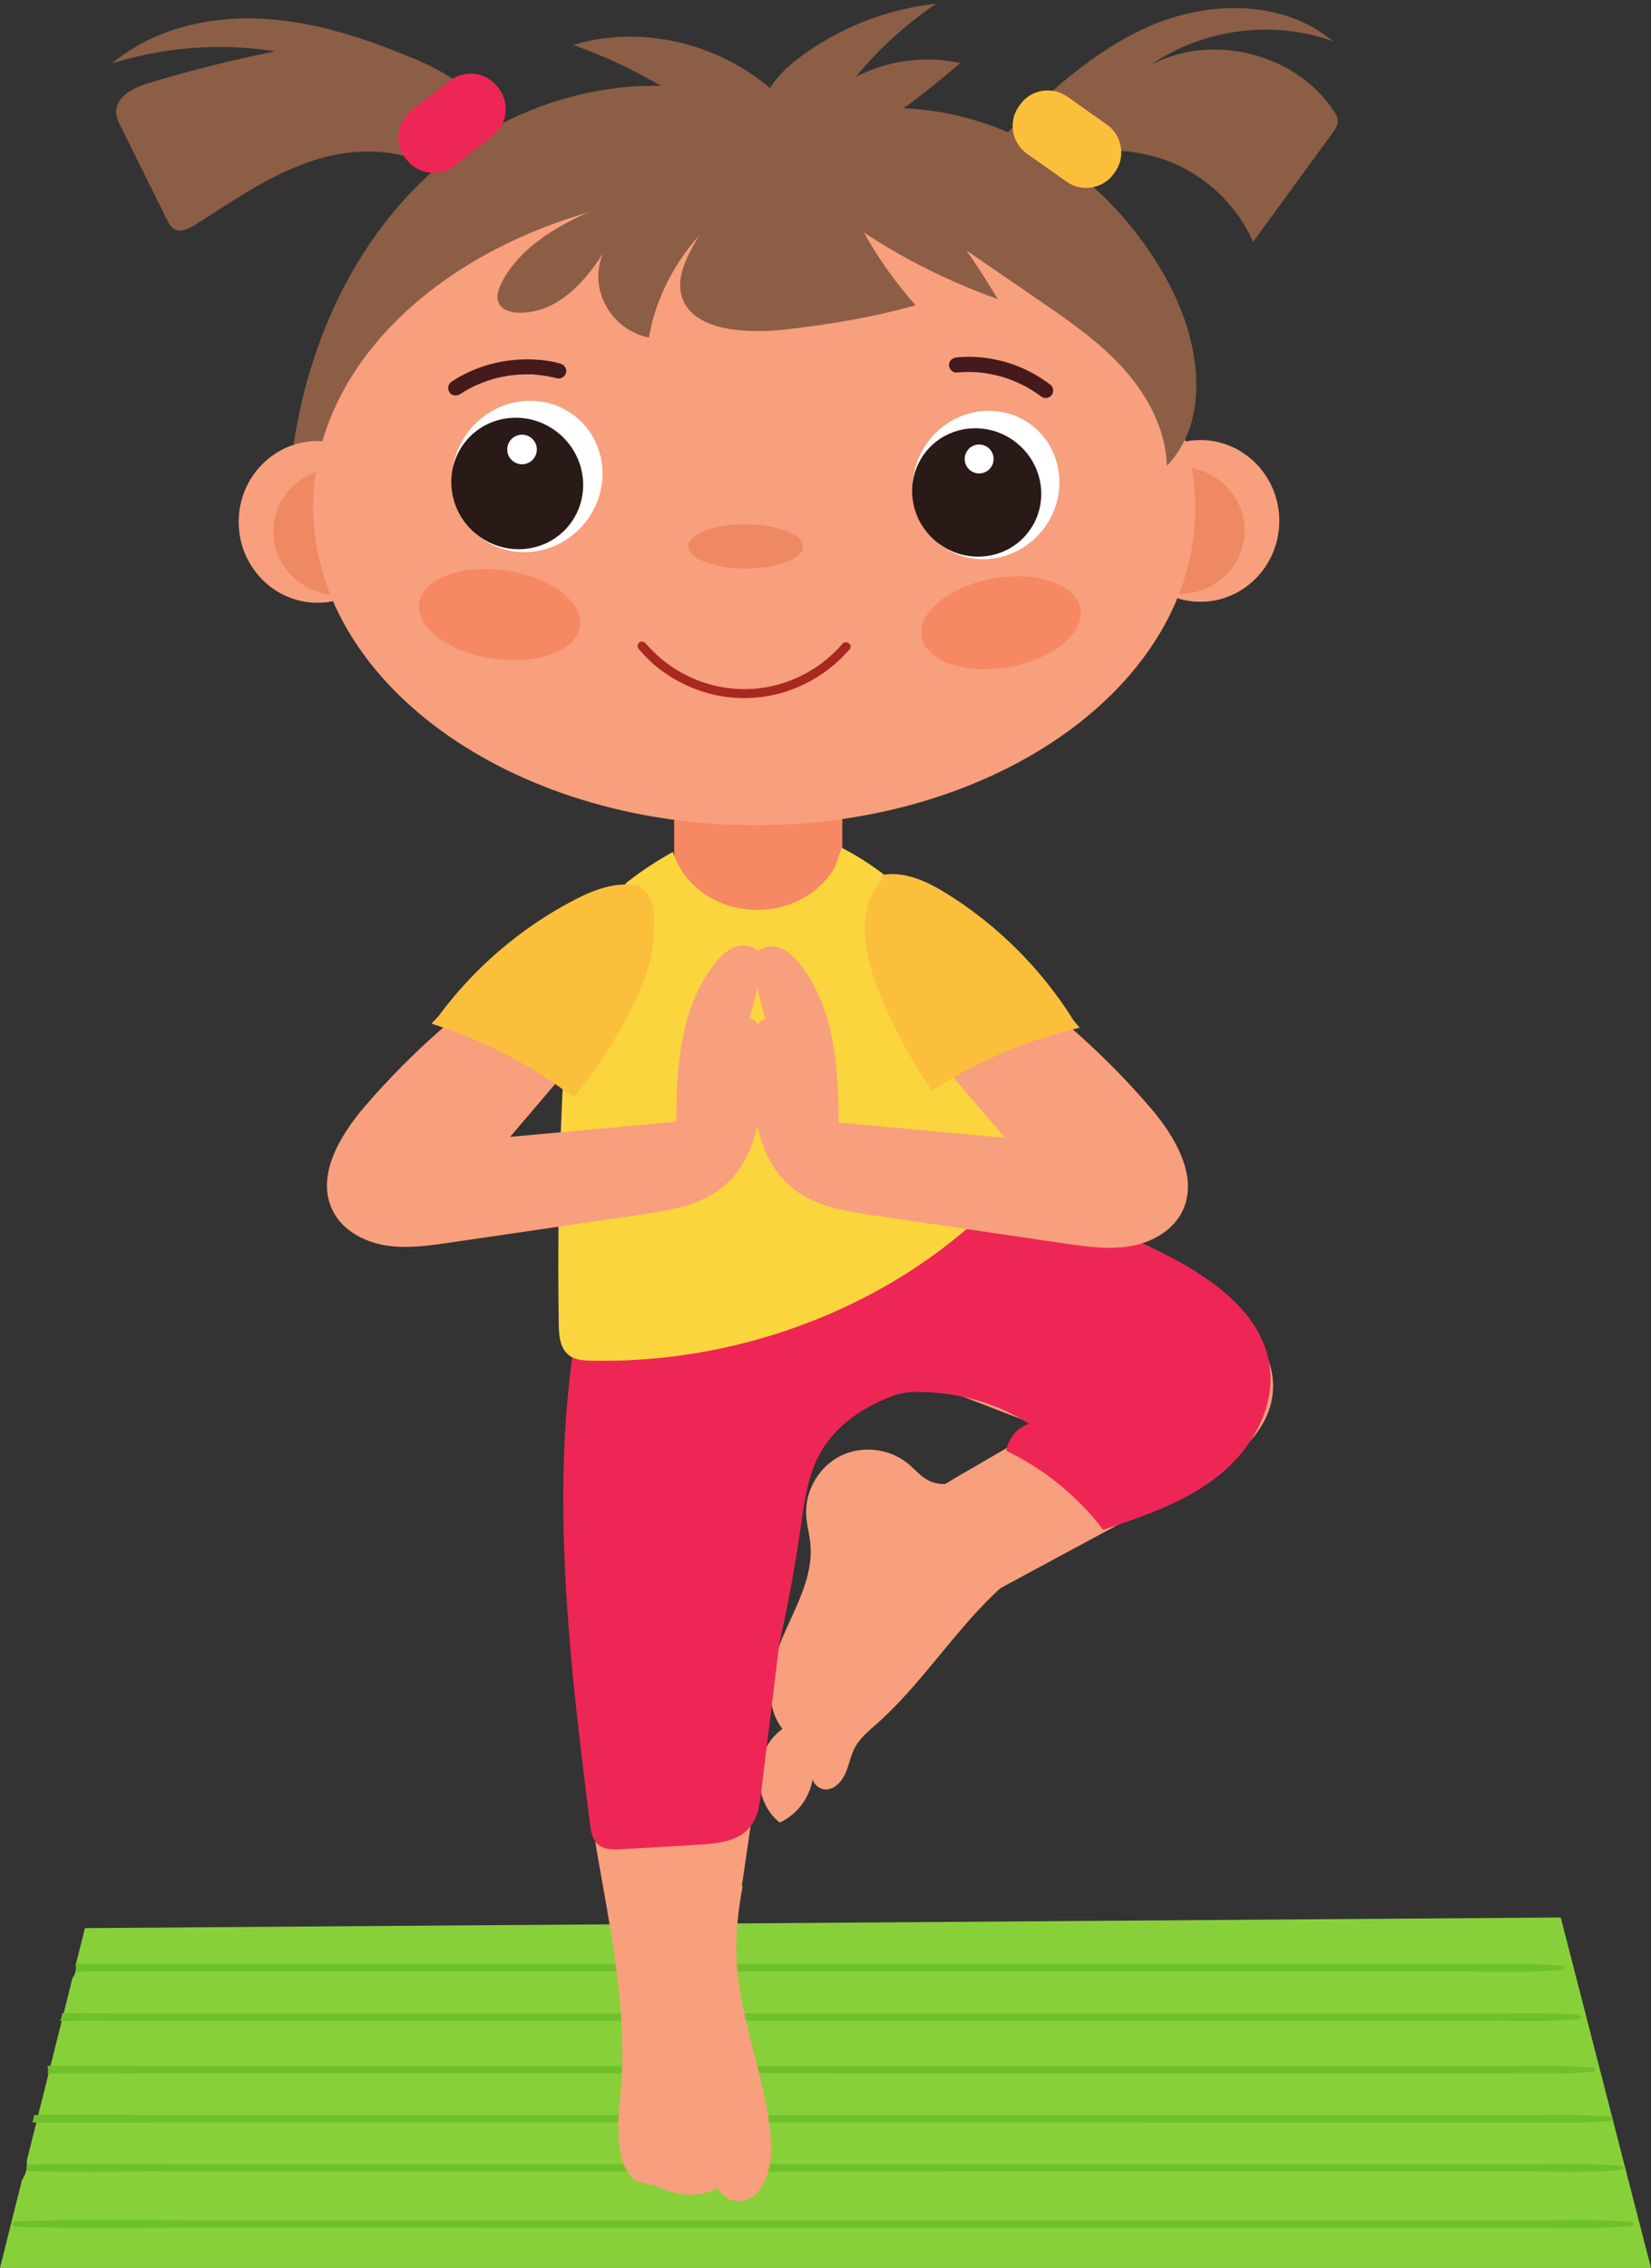 <?xml version="1.0" encoding="UTF-8"?><svg xmlns="http://www.w3.org/2000/svg" xmlns:xlink="http://www.w3.org/1999/xlink" height="2390.9" preserveAspectRatio="xMidYMid meet" version="1.0" viewBox="0.0 -4.0 1740.7 2390.9" width="1740.7" zoomAndPan="magnify"><rect x="0.0" y="-4.0" width="1740.7" height="2390.9" fill="#333333" stroke="none"/><defs><clipPath id="a"><path d="M 0 2017 L 1740.68 2017 L 1740.68 2386.91 L 0 2386.91 Z M 0 2017"/></clipPath></defs><g><g clip-path="url(#a)"><path d="M 1645.527 2017.5 L 89.551 2028.699 L 79.789 2067.75 C 80.02 2068.91 80.125 2070.082 80.09 2071.242 C 79.984 2074.84 78.812 2077.973 76.703 2080.871 C 76.613 2080.98 76.516 2081.102 76.422 2081.219 L 28.398 2273.309 C 28.41 2277.039 28.477 2280.891 27.586 2284.52 C 26.738 2287.969 25.285 2291.262 23.227 2294 L 0 2386.91 L 1740.676 2386.91 L 1645.527 2017.5" fill="#88d039"/></g><g><path d="M 1720.25 2338.461 C 1692.016 2335.871 1663.57 2336.789 1635.219 2336.789 C 1608.008 2336.789 1580.797 2336.789 1553.578 2336.789 L 1386.895 2336.801 C 1275.762 2336.801 1164.641 2336.801 1053.523 2336.801 C 832.41 2336.801 611.297 2336.801 390.188 2336.809 C 327.82 2336.809 265.457 2336.809 203.09 2336.809 C 140.773 2336.809 78.277 2335.512 15.996 2337.809 C 12.348 2337.941 12.34 2343.352 15.996 2343.48 C 71.492 2345.531 127.156 2344.48 182.68 2344.48 L 349.363 2344.48 C 460.488 2344.48 571.609 2344.488 682.734 2344.488 L 1346.07 2344.5 C 1408.438 2344.5 1470.809 2344.5 1533.164 2344.5 C 1563.777 2344.5 1594.391 2344.5 1625.016 2344.5 C 1656.719 2344.5 1688.664 2345.719 1720.25 2342.828 C 1723.074 2342.578 1723.074 2338.719 1720.25 2338.461" fill="#6fc02d"/></g><g><path d="M 171.59 2285.332 L 338.273 2285.332 C 449.395 2285.34 560.52 2285.34 671.641 2285.34 L 1334.973 2285.352 C 1397.336 2285.352 1459.703 2285.352 1522.059 2285.352 C 1552.688 2285.352 1583.293 2285.352 1613.918 2285.352 C 1645.625 2285.352 1677.566 2286.582 1709.156 2283.68 C 1711.961 2283.43 1711.973 2279.57 1709.156 2279.312 C 1680.914 2276.719 1652.473 2277.641 1624.117 2277.641 C 1596.902 2277.641 1569.68 2277.641 1542.477 2277.641 L 1375.797 2277.641 C 1264.664 2277.652 1153.543 2277.652 1042.426 2277.652 C 821.312 2277.652 600.203 2277.66 379.094 2277.66 C 316.73 2277.66 254.363 2277.66 192 2277.66 C 137.504 2277.66 82.871 2276.672 28.363 2277.961 C 28.297 2280.172 28.109 2282.391 27.586 2284.52 C 27.547 2284.68 27.504 2284.84 27.461 2285 C 75.473 2286.109 123.582 2285.332 171.59 2285.332" fill="#6fc02d"/></g><g><path d="M 160.5 2233.578 L 327.184 2233.578 C 438.305 2233.578 549.43 2233.578 660.551 2233.578 L 1323.887 2233.59 C 1386.246 2233.59 1448.605 2233.59 1510.984 2233.59 C 1541.602 2233.59 1572.207 2233.602 1602.832 2233.602 C 1634.543 2233.602 1666.473 2234.82 1698.07 2231.93 C 1700.879 2231.672 1700.891 2227.809 1698.07 2227.551 C 1669.824 2224.969 1641.391 2225.879 1613.027 2225.879 C 1585.824 2225.891 1558.598 2225.891 1531.383 2225.891 L 1364.707 2225.891 C 1253.574 2225.891 1142.453 2225.891 1031.34 2225.891 C 810.227 2225.898 589.113 2225.898 368.004 2225.898 C 305.641 2225.898 243.273 2225.898 180.91 2225.898 C 132.594 2225.91 84.168 2225.129 35.82 2225.852 C 35.773 2228.66 35.082 2231.281 33.859 2233.57 C 76.062 2234.18 118.32 2233.57 160.5 2233.578" fill="#6fc02d"/></g><g><path d="M 50.125 2182.078 C 80.762 2182.129 111.41 2181.82 142.016 2181.82 L 308.699 2181.82 C 419.824 2181.82 530.945 2181.82 642.07 2181.828 L 1305.402 2181.84 C 1367.773 2181.84 1430.137 2181.84 1492.5 2181.84 C 1523.113 2181.84 1553.738 2181.84 1584.34 2181.84 C 1616.066 2181.84 1647.992 2183.059 1679.598 2180.168 C 1682.406 2179.918 1682.406 2176.051 1679.598 2175.801 C 1651.348 2173.211 1622.902 2174.129 1594.559 2174.129 C 1567.332 2174.129 1540.121 2174.129 1512.914 2174.129 L 1346.223 2174.129 C 1235.102 2174.129 1123.98 2174.141 1012.852 2174.141 C 791.746 2174.141 570.633 2174.141 349.52 2174.148 C 287.156 2174.148 224.789 2174.148 162.426 2174.148 C 124.996 2174.148 87.496 2173.68 50.02 2173.809 C 50.262 2174.621 50.449 2175.48 50.578 2176.379 C 50.855 2178.309 50.652 2180.238 50.125 2182.078" fill="#6fc02d"/></g><g><path d="M 127.227 2126.371 L 293.914 2126.371 C 405.035 2126.371 516.156 2126.371 627.281 2126.371 L 1290.617 2126.379 C 1352.98 2126.379 1415.34 2126.379 1477.707 2126.379 C 1508.316 2126.391 1538.938 2126.391 1569.547 2126.391 C 1601.273 2126.391 1633.215 2127.609 1664.797 2124.719 C 1667.609 2124.461 1667.621 2120.602 1664.797 2120.34 C 1636.559 2117.762 1608.109 2118.68 1579.758 2118.68 C 1552.555 2118.68 1525.332 2118.68 1498.117 2118.68 L 1331.426 2118.68 C 1220.309 2118.68 1109.191 2118.68 998.066 2118.68 C 776.957 2118.688 555.844 2118.688 334.734 2118.688 C 272.367 2118.688 210.004 2118.688 147.637 2118.699 C 120.207 2118.699 92.746 2118.441 65.277 2118.359 C 65.391 2121.098 64.582 2124.102 63.246 2126.59 C 84.582 2126.52 105.914 2126.371 127.227 2126.371" fill="#6fc02d"/></g><g><path d="M 79.66 2074.531 C 89.625 2074.492 99.59 2074.461 109.547 2074.461 L 276.23 2074.461 C 387.352 2074.461 498.477 2074.461 609.598 2074.461 L 1272.93 2074.473 C 1335.293 2074.473 1397.656 2074.473 1460.031 2074.473 C 1490.641 2074.48 1521.262 2074.48 1551.871 2074.48 C 1583.582 2074.48 1615.527 2075.699 1647.109 2072.812 C 1649.926 2072.551 1649.934 2068.691 1647.109 2068.43 C 1618.871 2065.852 1590.426 2066.762 1562.074 2066.762 C 1534.863 2066.77 1507.645 2066.77 1480.438 2066.77 L 1313.742 2066.77 C 1202.629 2066.77 1091.508 2066.77 980.383 2066.77 C 759.273 2066.781 538.16 2066.781 317.051 2066.781 C 254.688 2066.781 192.324 2066.781 129.957 2066.793 C 113.152 2066.793 96.336 2066.691 79.512 2066.602 C 79.934 2068.129 80.137 2069.699 80.09 2071.242 C 80.059 2072.379 79.902 2073.48 79.66 2074.531" fill="#6fc02d"/></g><g><path d="M 891.902 1864.289 C 888.305 1872.898 881.605 1881.281 872.355 1882.5 C 865.539 1883.391 858.359 1878.121 856.781 1871.98 C 853.488 1891.5 840.168 1909.238 822.074 1917.41 C 791.992 1893.809 793.562 1840.539 824.98 1818.75 C 804.027 1791.73 812.07 1752.539 825.586 1721.129 C 839.105 1689.73 857.535 1658.031 854.434 1623.98 C 853.473 1613.48 850.449 1603.219 849.953 1592.691 C 848.762 1567.469 863.566 1542.191 886.145 1530.891 C 908.727 1519.602 937.828 1522.898 957.301 1538.98 C 964.363 1544.809 970.297 1552.18 978.391 1556.469 C 1002.23 1569.09 1029.75 1550.109 1051.309 1533.891 C 1055.07 1531.059 1059.34 1528.141 1064.02 1528.559 C 1067.359 1528.852 1070.398 1531.859 1070.852 1534.91 L 1073.48 1524.48 C 1081.102 1522.449 1088.738 1520.371 1096.219 1517.891 C 1112.879 1551.691 1125.262 1587.602 1132.922 1624.488 C 1041.449 1650.539 995.516 1750.32 924.352 1813.422 C 915.93 1820.891 906.879 1828.141 901.516 1838.031 C 897.07 1846.238 895.508 1855.68 891.902 1864.289" fill="#f89f7d"/></g><g><path d="M 813.066 2255.449 C 809.086 2189.469 779.539 2127.43 776.539 2061.379 C 775.363 2035.469 778.297 2009.91 782.996 1984.48 C 782.703 1984.5 782.406 1984.52 782.113 1984.531 C 796.352 1887.23 810.594 1789.941 824.832 1692.641 C 834.699 1625.211 844.586 1557.641 847.961 1489.539 C 851.352 1421.238 840.043 1338.91 781.035 1310.41 C 728.016 1284.801 661.973 1321.77 634.645 1376.238 C 607.316 1430.711 609.953 1496.07 619.613 1556.609 C 626.484 1599.672 636.574 1642.578 640.797 1685.859 C 636.355 1712.34 630.477 1738.828 626.141 1765.148 C 620.781 1797.672 617.891 1830.719 617.602 1863.77 C 618.715 1875.531 620.102 1887.27 621.695 1898.969 C 626.461 1934 632.992 1968.738 639.078 2003.551 C 639.551 2006.25 640.02 2008.949 640.484 2011.648 C 640.555 2012.059 640.625 2012.469 640.695 2012.879 C 641.094 2015.191 641.492 2017.512 641.883 2019.828 C 642.062 2020.898 642.238 2021.969 642.418 2023.039 C 642.703 2024.719 642.988 2026.41 643.266 2028.102 C 643.727 2030.898 644.184 2033.691 644.629 2036.48 C 645.664 2042.949 646.656 2049.43 647.598 2055.922 C 650.254 2074.27 652.484 2092.691 653.992 2111.148 C 654.195 2112.48 654.402 2113.82 654.605 2115.148 C 654.621 2115.25 654.637 2115.352 654.652 2115.449 C 654.578 2115.922 654.512 2116.379 654.434 2116.84 C 655.922 2137.07 656.52 2157.352 655.848 2177.66 C 655.461 2189.359 654.453 2200.98 653.34 2212.641 C 653.23 2213.781 653.121 2214.93 653.02 2216.078 C 652.996 2216.328 652.926 2217.16 652.871 2217.809 C 652.84 2218.211 652.812 2218.559 652.801 2218.711 C 652.727 2219.699 652.652 2220.68 652.59 2221.672 C 652.32 2225.629 652.113 2229.602 651.996 2233.57 C 651.777 2241.059 651.867 2248.57 652.574 2256.031 C 652.742 2257.809 652.945 2259.578 653.191 2261.352 C 653.281 2262.012 653.383 2262.66 653.48 2263.32 C 654.137 2266.398 654.828 2269.461 655.77 2272.48 C 656.605 2275.18 657.629 2277.781 658.73 2280.371 C 659.055 2280.988 659.387 2281.609 659.727 2282.219 C 660.469 2283.539 661.258 2284.828 662.094 2286.09 C 663.027 2287.512 664.023 2288.879 665.074 2290.211 C 665.52 2290.691 665.844 2291.051 666.07 2291.301 C 667.531 2292.828 669.062 2294.301 670.668 2295.68 C 677.785 2297.5 684.973 2299.012 692.211 2300.199 C 709.598 2310.309 731.52 2312.871 750.406 2305.75 C 752.602 2304.918 754.77 2303.961 756.848 2302.852 C 761.441 2310.539 768.117 2315.762 777.484 2316.469 C 803.199 2318.43 814.699 2282.488 813.066 2255.449" fill="#f89f7d"/></g><g><path d="M 1287.711 1365.691 C 1236.461 1323.25 1174.891 1295.578 1114.141 1268.422 C 1057.781 1243.211 998.988 1217.5 937.273 1219.27 C 875.555 1221.051 810.203 1259.039 798.273 1319.621 C 793.992 1341.359 797.551 1365.719 812.508 1382.07 C 823.77 1394.391 839.934 1400.781 855.508 1406.789 C 936.711 1438.102 1017.922 1469.41 1099.121 1500.719 C 1071.43 1516.781 1043.738 1532.852 1016.051 1548.91 C 988.707 1564.77 960.402 1581.52 942.859 1607.809 C 925.32 1634.109 922.184 1672.898 944.461 1695.32 C 926.305 1689.84 908.148 1684.359 889.988 1678.879 L 947.559 1728.129 C 1046.789 1674.629 1146.02 1621.129 1245.25 1567.621 C 1289.602 1543.719 1339.68 1511.191 1342.148 1460.871 C 1344.012 1422.98 1316.922 1389.891 1287.711 1365.691" fill="#f89f7d"/></g><g><path d="M 1338.672 1436.199 C 1330.762 1379.98 1277.078 1342.891 1226.398 1317.301 C 1183.449 1295.602 1138.988 1276.898 1093.441 1261.379 C 1075.852 1255.379 1057.82 1249.809 1039.238 1249.191 C 1019.941 1248.551 1000.922 1253.281 982.062 1257.441 C 869.77 1282.211 753.215 1287.52 639.133 1273.059 C 568.586 1478.488 594.867 1702.949 621.98 1918.461 C 622.965 1926.309 624.297 1934.852 630.137 1940.191 C 636.758 1946.238 646.781 1946.07 655.734 1945.539 C 682.789 1943.949 709.844 1942.352 736.898 1940.762 C 756.723 1939.59 779.055 1937.172 791.293 1921.531 C 799.117 1911.531 800.934 1898.23 802.473 1885.629 C 808.852 1833.441 815.227 1781.25 821.602 1729.059 C 830.695 1688.559 838.219 1647.711 844.129 1606.621 C 847.938 1580.121 851.301 1552.828 864.012 1529.27 C 880.926 1497.922 911.762 1477.949 945.98 1465.949 C 949.895 1465.109 953.824 1464.328 957.77 1463.609 C 1002.359 1461.91 1047.262 1472.68 1084.781 1497.07 C 1072.449 1501.18 1062.879 1512.641 1061.051 1525.512 C 1100.98 1544.75 1136.281 1573.531 1163.172 1608.77 C 1205.609 1594.609 1249 1579.949 1284.09 1552.199 C 1319.18 1524.441 1344.91 1480.512 1338.672 1436.199" fill="#ee2656"/></g><g><path d="M 888.07 973.68 L 710.82 973.68 L 710.82 802.512 L 888.07 802.512 L 888.07 973.68" fill="#f68864"/></g><g><path d="M 308.238 473.93 C 324.055 353.992 379.34 234.141 478.199 158.434 C 577.055 82.746 722.797 60.379 828.379 122.168 L 932.438 150.555 C 915.664 169.238 898.895 187.922 882.125 206.605 C 869.379 220.793 856.625 235.012 843.062 248.469 C 776.656 314.426 692.891 360.902 610.359 406.477 C 530.152 450.75 447.539 495.867 356.836 509.184 C 338.898 511.824 316.059 510.625 309.277 494.57 C 306.57 488.16 307.324 480.867 308.238 473.93" fill="#8c5e45"/></g><g><path d="M 1182.367 544.848 C 1182.176 591.926 1219.281 630.246 1265.25 630.422 C 1311.219 630.602 1348.613 592.578 1348.805 545.496 C 1348.992 498.418 1311.879 460.098 1265.91 459.922 C 1219.953 459.746 1182.547 497.77 1182.367 544.848" fill="#f89f7d"/></g><g><path d="M 1174.207 554.973 C 1174.066 591.957 1204.844 622.07 1242.957 622.223 C 1281.062 622.363 1312.086 592.496 1312.223 555.508 C 1312.375 518.512 1281.598 488.398 1243.473 488.258 C 1205.367 488.105 1174.348 517.977 1174.207 554.973" fill="#ee8963"/></g><g><path d="M 418.082 546.527 C 417.898 593.605 380.492 631.629 334.531 631.453 C 288.57 631.277 251.461 592.953 251.641 545.875 C 251.828 498.797 289.234 460.773 335.195 460.949 C 381.156 461.125 418.266 499.449 418.082 546.527" fill="#f89f7d"/></g><g><path d="M 426.16 556.707 C 426.016 593.703 395 623.578 356.891 623.426 C 318.773 623.273 287.992 593.168 288.137 556.172 C 288.281 519.176 319.297 489.312 357.41 489.465 C 395.523 489.605 426.305 519.723 426.16 556.707" fill="#ee8963"/></g><g><path d="M 330.141 529.012 C 329.422 714.113 537.062 864.973 793.922 865.984 C 1050.773 866.977 1259.586 717.73 1260.305 532.641 C 1261.023 347.539 1053.383 196.68 796.531 195.668 C 539.672 194.676 330.863 343.922 330.141 529.012" fill="#f89f7d"/></g><g><path d="M 978.895 461.117 C 952.371 495.977 958.035 544.906 991.551 570.418 C 1025.07 595.922 1073.742 588.34 1100.27 553.492 C 1126.789 518.629 1121.129 469.703 1087.609 444.188 C 1054.09 418.684 1005.422 426.27 978.895 461.117" fill="#fff"/></g><g><path d="M 975.141 473.605 C 952.699 503.102 958.953 545.625 989.121 568.574 C 1019.277 591.531 1061.93 586.238 1084.379 556.742 C 1106.82 527.246 1100.57 484.723 1070.398 461.773 C 1040.238 438.816 997.59 444.109 975.141 473.605" fill="#291a17"/></g><g><path d="M 1020.238 470.637 C 1015.137 477.344 1016.438 486.906 1023.129 492.008 C 1029.836 497.105 1039.398 495.809 1044.488 489.102 C 1049.598 482.406 1048.297 472.848 1041.598 467.746 C 1034.898 462.645 1025.328 463.945 1020.238 470.637" fill="#fff"/></g><g><path d="M 497.105 447.066 C 467.656 480.824 470.094 531.148 502.562 559.473 C 535.023 587.785 585.215 583.379 614.668 549.621 C 644.117 515.859 641.68 465.523 609.215 437.211 C 576.75 408.891 526.559 413.305 497.105 447.066" fill="#fff"/></g><g><path d="M 492.422 459.555 C 467.5 488.129 470.984 531.945 500.199 557.441 C 529.418 582.922 573.305 580.426 598.227 551.855 C 623.145 523.293 619.664 479.477 590.445 453.98 C 561.227 428.496 517.344 430.996 492.422 459.555" fill="#291a17"/></g><g><path d="M 538.645 459.598 C 532.984 466.09 533.656 475.941 540.148 481.602 C 546.637 487.262 556.484 486.586 562.145 480.105 C 567.805 473.613 567.133 463.766 560.645 458.102 C 554.156 452.441 544.309 453.117 538.645 459.598" fill="#fff"/></g><g><path d="M 725.648 571.824 C 725.598 584.684 752.648 595.203 786.07 595.34 C 819.488 595.473 846.621 585.156 846.672 572.301 C 846.723 559.441 819.672 548.922 786.25 548.785 C 752.828 548.66 725.695 558.98 725.648 571.824" fill="#ee8963"/></g><g><path d="M 1000.578 380.609 C 1000.879 375.871 1004.266 373.211 1008.727 372.789 C 1034.227 370.34 1060.848 375.426 1083.758 386.867 C 1092.309 391.137 1100.438 396.07 1107.918 402.035 C 1111.168 404.621 1111.098 410.449 1108.207 413.23 C 1105.008 416.301 1100.348 416.438 1097.016 413.504 C 1095.598 412.266 1093.828 411.254 1092.266 410.188 C 1091.477 409.645 1090.68 409.113 1089.887 408.566 C 1089.867 408.543 1089.836 408.531 1089.816 408.52 C 1089.328 408.195 1088.828 407.898 1088.316 407.59 C 1086.945 406.75 1085.566 405.918 1084.188 405.102 C 1083.445 404.672 1082.707 404.238 1081.957 403.805 C 1081.598 403.605 1081.227 403.41 1080.867 403.199 C 1075.309 400.379 1069.668 397.805 1063.809 395.664 C 1062.367 395.145 1060.918 394.637 1059.457 394.156 C 1058.727 393.918 1057.988 393.695 1057.258 393.461 C 1057.066 393.398 1056.977 393.363 1056.957 393.352 C 1056.688 393.289 1056.418 393.215 1056.156 393.141 C 1053.098 392.285 1050.008 391.531 1046.898 390.875 C 1043.887 390.258 1040.867 389.727 1037.828 389.293 C 1036.309 389.082 1034.777 388.883 1033.258 388.723 C 1032.918 388.688 1032.586 388.648 1032.246 388.625 C 1031.418 388.562 1030.586 388.488 1029.746 388.438 C 1022.637 387.992 1015.496 388.105 1008.398 388.762 C 1004.227 389.145 1000.328 384.59 1000.578 380.609" fill="#441a1c"/></g><g><path d="M 475.641 398.707 C 501.477 381.391 532.461 373.535 563.406 375.027 C 572.527 375.461 581.941 376.734 590.703 379.328 C 594.668 380.512 597.961 384.328 596.844 388.715 C 595.82 392.742 591.77 395.93 587.465 394.855 C 579.738 392.926 571.992 391.566 564.043 390.961 C 562.32 390.84 560.453 390.531 558.727 390.652 C 560.32 390.543 558.527 390.668 557.867 390.652 C 556.867 390.652 555.867 390.652 554.871 390.652 C 551.316 390.691 547.766 390.863 544.223 391.148 C 536.906 391.742 529.641 393.062 522.527 394.867 C 521.688 395.09 520.852 395.312 520.016 395.531 C 519.746 395.605 519.477 395.68 519.203 395.754 C 519.188 395.77 519.18 395.77 519.164 395.781 C 517.406 396.336 515.648 396.867 513.902 397.473 C 510.629 398.598 507.395 399.844 504.207 401.215 C 502.418 401.98 500.645 402.785 498.887 403.637 C 498.105 404.008 497.328 404.391 496.555 404.785 C 496.172 404.98 495.785 405.18 495.402 405.379 C 495.348 405.402 495.305 405.426 495.258 405.438 C 495.238 405.453 495.219 405.465 495.191 405.488 C 491.82 407.391 488.477 409.316 485.234 411.453 C 481.754 413.738 476.613 413.578 474.066 409.875 C 471.73 406.477 471.934 401.191 475.641 398.707" fill="#441a1c"/></g><g><path d="M 528.609 294.637 C 550.336 250.637 604.172 224.137 655.469 205.852 C 748.051 172.867 846.363 154.254 943.891 151.25 L 869.871 164.965 C 914.293 168.328 953.113 189.777 982.172 217.293 C 1011.227 244.82 1031.777 278.258 1052.059 311.355 C 1001.387 293.25 953.816 269.562 910.773 241.035 C 925.891 268.258 944.188 294.02 965.324 317.828 C 921.059 330.352 875.512 337.922 829.965 343.16 C 786.684 348.125 731.945 345.137 719.41 310.406 C 711.703 289.066 724.598 265.27 737.121 244.23 C 709.059 275.953 690.57 313.578 684.203 351.926 C 642.137 343.203 620.363 298.832 635.805 263.211 C 615.973 293.867 588.82 324.098 550.883 325.699 C 541.41 326.098 531.016 323.902 526.629 317.004 C 522.48 310.461 525.008 301.93 528.609 294.637" fill="#8c5e45"/></g><g><path d="M 1012.422 62.398 C 975.469 54.418 935.801 59.691 902.211 77.043 C 926.602 47.508 955.223 21.473 986.934 -0.012 C 933.406 5.625 881.574 26.539 839.102 59.59 C 828.797 67.629 818.641 77.703 811.781 88.906 C 755.895 41.02 675.148 22.012 604.352 43.363 C 670.688 66.926 732.297 103.711 784.523 150.906 C 789.262 147.859 794 144.812 798.738 141.781 L 821.352 131.328 L 892.926 150.277 C 935.137 124.414 975.16 94.98 1012.422 62.398" fill="#8c5e45"/></g><g><path d="M 1234.004 298.184 C 1200.133 232.859 1146.672 177.266 1081.051 143.949 C 1015.434 110.648 937.754 100.395 866.535 118.926 L 897.625 196.23 C 923.875 195.516 947.492 210.988 969.145 225.859 C 1011.172 254.699 1053.203 283.555 1095.23 312.395 C 1126.793 334.066 1158.684 356.008 1184.332 384.441 C 1209.984 412.863 1229.191 448.828 1230.281 487.098 C 1276.863 438.492 1265.004 357.945 1234.004 298.184" fill="#8c5e45"/></g><g><path d="M 436.125 57.691 C 384.613 36.164 330.656 18.309 274.891 15.66 C 219.125 12.996 160.953 26.859 118.234 62.805 C 173.594 45.441 232.98 41.09 290.285 50.16 C 245.289 59.105 200.734 70.258 156.828 83.57 C 140.945 88.391 121.926 97.742 122.465 114.344 C 122.641 119.836 125.137 124.961 127.582 129.898 C 143.633 162.258 159.68 194.621 175.73 226.996 C 177.758 231.09 180.016 235.414 184.027 237.598 C 190.957 241.371 199.371 237.105 206.027 232.852 C 247.402 206.52 288.297 177.742 335.27 163.656 C 382.242 149.559 437.809 152.879 474.254 185.691 C 481.539 179.59 486.281 170.531 487.156 161.066 L 518.438 138.637 C 515.41 98.148 473.594 73.332 436.125 57.691" fill="#8c5e45"/></g><g><path d="M 1212.402 65.125 C 1267.574 26.316 1341.984 16.461 1405.355 39.586 C 1354.016 -4.008 1276.254 -3.688 1214.262 22.641 C 1152.281 48.984 1102.434 96.898 1054.094 143.805 L 1061.543 166.617 C 1116.691 156.117 1174.934 145.809 1227.895 164.449 C 1269.043 178.934 1303.652 211.031 1321.203 250.98 C 1349.113 212.73 1377.016 174.48 1404.926 136.234 C 1407.723 132.395 1410.645 128.18 1410.516 123.449 C 1410.414 119.73 1408.445 116.348 1406.402 113.242 C 1366.266 51.945 1276.543 29.699 1212.402 65.125" fill="#8c5e45"/></g><g><path d="M 474.211 81.121 L 433.789 112.531 C 418.242 124.621 415.41 147.23 427.496 162.773 L 428.77 164.422 C 440.852 179.965 463.461 182.793 479.008 170.707 L 519.43 139.297 C 534.977 127.207 537.809 104.598 525.727 89.055 L 524.449 87.406 C 512.367 71.863 489.758 69.035 474.211 81.121" fill="#ee2656"/></g><g><path d="M 1167.086 127.391 L 1125.27 97.852 C 1109.176 86.492 1086.727 90.359 1075.367 106.445 L 1074.168 108.141 C 1062.809 124.23 1066.676 146.684 1082.77 158.031 L 1124.578 187.566 C 1140.668 198.93 1163.117 195.062 1174.477 178.973 L 1175.68 177.281 C 1187.039 161.207 1183.168 138.738 1167.086 127.391" fill="#fbbf3c"/></g><g><path d="M 533.312 597.52 C 486.457 590.766 445.535 606.094 441.914 631.758 C 438.293 657.418 473.34 683.699 520.195 690.457 C 567.051 697.199 607.973 681.871 611.594 656.207 C 615.219 630.543 580.168 604.262 533.312 597.52" fill="#f68864"/></g><g><path d="M 1138.832 636.195 C 1132.793 610.727 1090.578 597.398 1044.535 606.422 C 998.496 615.438 966.062 643.387 972.094 668.859 C 978.129 694.328 1020.348 707.656 1066.387 698.633 C 1112.441 689.617 1144.871 661.656 1138.832 636.195" fill="#f68864"/></g><g><path d="M 888.18 674.707 C 868.297 698.051 840.125 714.344 810.016 720.125 C 779.672 725.961 747.984 720.949 720.742 706.414 C 713.324 702.453 706.258 697.828 699.672 692.605 C 692.684 687.062 686.66 680.777 680.633 674.246 C 678.926 672.391 676.305 671.633 674.109 673.246 C 672.156 674.676 671.508 677.805 673.109 679.766 C 694.273 705.684 725.543 723.371 758.305 729.586 C 790.133 735.621 823.582 730.301 852.195 715.188 C 868.77 706.422 883.555 694.793 895.727 680.5 C 899.699 675.836 892.141 670.062 888.18 674.707" fill="#a82920"/></g><g><path d="M 1065.512 1203.828 C 1055.051 1182.93 1044.27 1162.172 1033.172 1141.551 C 1033.27 1141.461 1033.371 1141.379 1033.461 1141.289 C 1047.988 1128.012 1046.398 1104.871 1041.77 1085.738 C 1021.602 1002.359 963.727 928.879 887.391 889.738 C 884.898 896.809 882.406 903.871 879.91 910.93 C 864.406 937.309 833.727 955.281 798.406 955.281 C 756.02 955.281 720.312 929.398 709.508 894.148 C 692.246 903.531 676.078 914.461 660.777 926.309 C 639.703 949.852 624.395 978.039 614.473 1007.121 C 598.434 1054.109 595.09 1103.789 592.797 1152.93 C 589.066 1232.922 587.84 1313 589.117 1393.051 C 589.312 1405.27 590.719 1419.5 602.008 1426.211 C 608.238 1429.91 616.105 1430.328 623.559 1430.5 C 787.539 1434.191 951.785 1367.672 1058.02 1254.551 C 1064.699 1247.43 1071.422 1239.621 1072.699 1230.359 C 1073.98 1221.199 1069.719 1212.23 1065.512 1203.828" fill="#fad53d"/></g><g><path d="M 802.258 1090.441 C 801.766 1082.559 800.074 1072.988 792.637 1070.34 C 791.879 1070.078 791.141 1070 790.434 1070.059 C 794.219 1055.09 798.004 1040.121 801.789 1025.16 C 803.609 1017.961 805.379 1010.09 802.25 1003.359 C 798.051 994.309 786.047 991.031 776.492 993.91 C 766.941 996.781 759.523 1004.289 753.383 1012.148 C 717.531 1058.039 713.188 1119.609 713.062 1178.57 C 654.652 1183.898 596.238 1189.23 537.824 1194.559 C 573.691 1152.449 609.559 1110.328 645.422 1068.211 C 668.293 1041.359 692.574 1005.531 677.273 973.75 C 632.559 967.391 589.09 990.059 551.477 1015.059 C 489.539 1056.25 433.27 1105.941 384.738 1162.301 C 357.824 1193.559 332.148 1237.109 351.434 1273.57 C 362.004 1293.559 384.172 1305.309 406.488 1308.961 C 428.805 1312.602 451.609 1309.328 473.984 1306.051 C 541.281 1296.191 608.578 1286.34 675.879 1276.48 C 705.363 1272.16 736.277 1267.262 759.902 1249.09 C 805.188 1214.281 805.812 1147.461 802.258 1090.441" fill="#f89f7d"/></g><g><path d="M 794.988 1091.289 C 795.484 1083.41 797.18 1073.84 804.617 1071.191 C 805.371 1070.922 806.113 1070.84 806.82 1070.898 C 803.039 1055.941 799.258 1040.969 795.477 1026 C 793.66 1018.809 791.895 1010.93 795.027 1004.199 C 799.23 995.148 811.234 991.879 820.785 994.762 C 830.34 997.641 837.754 1005.148 843.895 1013.012 C 879.727 1058.922 884.047 1120.488 884.148 1179.441 C 942.562 1184.801 1000.969 1190.148 1059.391 1195.5 C 1023.531 1153.371 987.684 1111.238 951.828 1069.109 C 928.969 1042.25 904.699 1006.41 920.012 974.629 C 964.73 968.301 1008.191 990.98 1045.801 1016 C 1107.719 1057.199 1163.969 1106.91 1212.48 1163.301 C 1239.379 1194.57 1265.051 1238.121 1245.75 1274.578 C 1235.172 1294.57 1213 1306.301 1190.68 1309.941 C 1168.359 1313.578 1145.559 1310.289 1123.191 1307.012 C 1055.891 1297.129 988.598 1287.25 921.301 1277.371 C 891.816 1273.039 860.906 1268.121 837.285 1249.949 C 792.012 1215.121 791.414 1148.301 794.988 1091.289" fill="#f89f7d"/></g><g><path d="M 688.957 978.172 C 689.574 973.359 689.859 968.48 689.762 963.539 C 689.508 951.238 685.68 937.441 674.746 931.809 C 674.738 931.809 674.734 931.801 674.734 931.801 L 675.363 930.629 C 651.586 924.078 626.5 933.77 604.648 945.211 C 548.555 974.57 499.324 1016.91 461.84 1067.93 C 459.492 1070.32 457.156 1072.719 454.852 1075.16 C 508.91 1092.27 559.988 1118.77 605.109 1153.109 C 630.789 1121.219 652.781 1086.359 670.508 1049.449 C 680.988 1027.621 689.461 1001.871 688.957 978.172" fill="#fbbf3c"/></g><g><path d="M 931.23 922.559 L 929.438 918.551 C 953.648 913.84 977.922 925.41 998.836 938.48 C 1052.531 972.031 1098.379 1018.012 1131.871 1071.738 C 1134.02 1074.301 1136.172 1076.879 1138.281 1079.48 C 1083.078 1092.422 1030.129 1114.941 982.516 1145.738 C 959.344 1111.988 940.078 1075.551 925.219 1037.398 C 910.449 999.48 902.188 950.961 931.23 922.559" fill="#fbbf3c"/></g></g></svg>